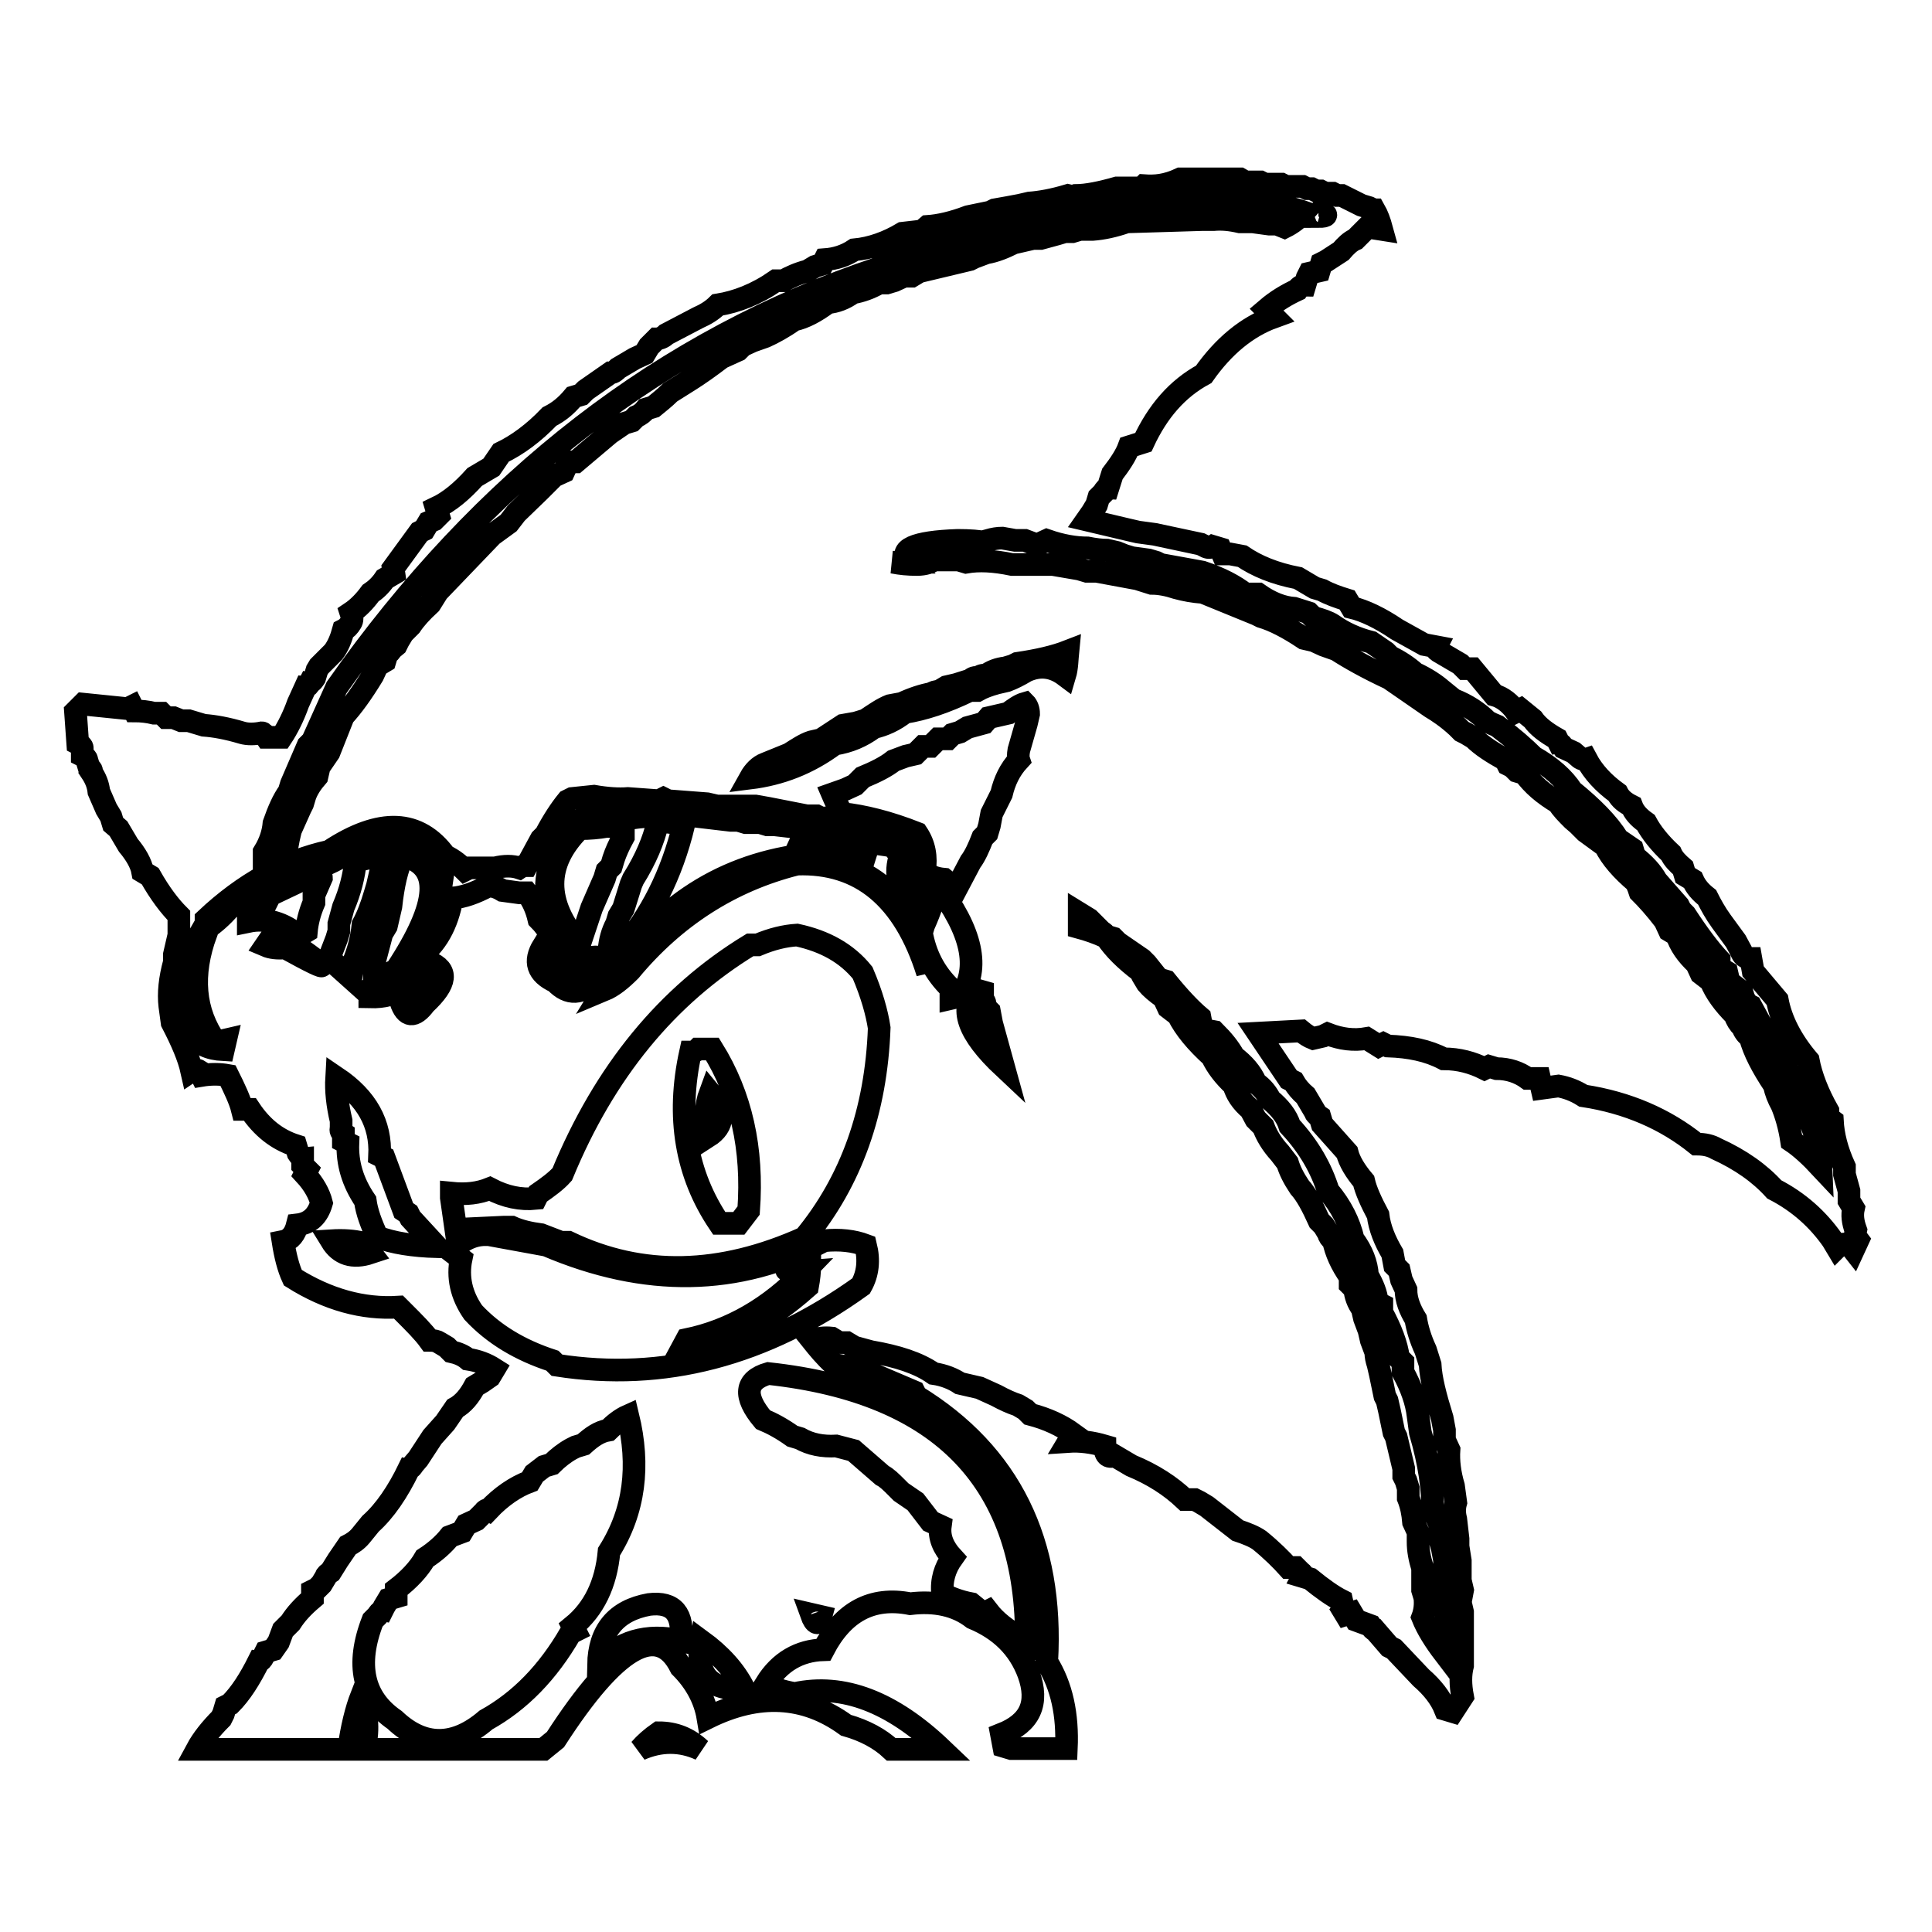 <?xml version="1.0" encoding="utf-8"?>
<!-- Svg Vector Icons : http://www.onlinewebfonts.com/icon -->
<!DOCTYPE svg PUBLIC "-//W3C//DTD SVG 1.1//EN" "http://www.w3.org/Graphics/SVG/1.1/DTD/svg11.dtd">
<svg version="1.1" xmlns="http://www.w3.org/2000/svg" xmlns:xlink="http://www.w3.org/1999/xlink" x="0px" y="0px" viewBox="0 0 256 256" enable-background="new 0 0 256 256" xml:space="preserve">
<g><g><path stroke-width="3" fill-opacity="0" stroke="#000000"  d="M151.6,24.6c-0.3,0.3-0.6,0.4-1,0.3h-2.6c-2.1,0.6-4,1-5.5,1c-0.3,0.1-0.6,0.1-1,0c-2,0.6-3.7,0.9-5.1,1l-1.3,0.3l-1.6,0.3l-1.7,0.3l-0.6,0.3l-2.9,0.6c-2.1,0.8-3.9,1.2-5.4,1.3l-0.7,0.6l-2.6,0.3c-2,1.2-4.2,2-6.4,2.2c-1.2,0.8-2.5,1.2-3.9,1.3l-0.3,0.6l-1,0.3l-1,0.6c-1.2,0.3-2.3,0.8-3.2,1.3h-1c-2.6,1.8-5.2,2.8-7.7,3.2c-0.8,0.8-1.7,1.3-2.6,1.7l-4.2,2.2c-0.3,0.3-0.8,0.6-1.3,0.6l-1,1l-0.6,1l-1.3,0.6l-2.2,1.3c-0.3,0.3-0.6,0.6-1,0.6l-3.3,2.3l-0.6,0.6l-1,0.3c-1,1.2-2,2-3.2,2.6c-2.1,2.2-4.3,3.8-6.4,4.8l-1.3,1.9l-2.2,1.3c-1.7,1.9-3.4,3.3-5.1,4.1l0.3,1l-0.6,0.6l-0.7,0.3l-0.6,1l-0.6,0.3l-3.5,4.8L52.2,76l-1.2,0.7c-0.6,0.9-1.3,1.5-1.9,1.9c-0.8,1.1-1.7,2-2.6,2.6c0.2,0.6,0.2,1,0,1.3c-0.3,0.5-0.6,0.8-1,1c-0.3,1.1-0.7,2.1-1.3,2.9l-1.9,1.9L42,88.8l-0.3,1c-0.2,0.3-0.4,0.6-0.6,0.6c-0.2,0.4-0.4,0.6-0.6,0.6l-1,2.2c-0.6,1.7-1.4,3.3-2.2,4.5h-2c-0.2-0.3-0.4-0.6-0.6-0.6c-1,0.2-1.9,0.2-2.6,0c-2-0.6-3.7-0.9-5.1-1l-1-0.3l-1-0.3h-1l-1-0.4h-1l-0.6-0.6h-1c-0.8-0.2-1.7-0.3-2.6-0.3l-0.3-0.6l-0.6,0.3L11,93.3l-1,1l0.3,4.2c0.4,0.2,0.6,0.4,0.6,0.6v1c0.4,0.2,0.6,0.4,0.6,0.6l0.3,1c0.3,0.2,0.4,0.4,0.3,0.6c0.6,0.9,0.9,1.7,1,2.6l1,2.3l0.6,1l0.3,1l0.7,0.6l1.3,2.2c1,1.2,1.7,2.4,1.9,3.5l1,0.6c1.3,2.3,2.6,4,3.8,5.2v2.6l-0.6,2.6v1c-0.6,2.2-0.8,4.1-0.6,5.8l0.3,2.2c1.3,2.5,2.2,4.6,2.6,6.4c0.3-0.2,0.7-0.2,1,0l0.3,0.6c1.2-0.2,2.4-0.2,3.5,0c0.9,1.8,1.6,3.3,1.9,4.5h1c1.6,2.4,3.6,4,6.1,4.8l0.3,1c0.2,0.3,0.4,0.6,0.6,0.6v1l0.6,0.6l-0.3,0.6c1.2,1.3,1.9,2.6,2.2,3.8c-0.5,1.7-1.5,2.7-3.2,2.9c-0.3,1.2-0.9,2-1.9,2.2c0.3,1.9,0.7,3.5,1.3,4.8c4.6,2.9,9.3,4.2,14,3.9l0.6,0.6c1.5,1.5,2.7,2.7,3.5,3.8c0.6,0,1,0.1,1.3,0.3l1,0.6l0.6,0.6c0.9,0.2,1.6,0.5,2.2,1c1.3,0.2,2.4,0.6,3.5,1.3l-0.6,1l-1,0.7l-1,0.6c-0.7,1.3-1.5,2.3-2.6,2.9l-1.3,1.9l-1.7,1.9l-1.9,2.9l-0.6,0.7c-0.2,0.3-0.4,0.6-0.6,0.6c-1.5,3.1-3.2,5.6-5.1,7.3l-1.3,1.6c-0.5,0.6-1.1,1-1.7,1.3l-1.3,1.9l-1,1.6c-0.3,0.2-0.6,0.4-0.6,0.6l-0.6,1l-0.6,0.6l-0.6,0.3v1c-1.3,1.1-2.2,2.1-2.9,3.2l-1,1l-0.6,1.6l-0.7,1l-1,0.3l-0.3,0.6c-0.2,0.4-0.4,0.6-0.6,0.6c-1.2,2.4-2.4,4.3-3.8,5.7l-0.6,0.3l-0.3,1l-0.3,0.6c-1.4,1.4-2.5,2.8-3.2,4.1h20.1c0.4-2.9,1-5.3,1.7-7.1c0.8,2.5,1,4.9,0.3,7.1H72l1.6-1.3c8-12.4,13.6-15.6,16.6-9.6c2,2,3.2,4.3,3.6,6.7c6.7-3.3,12.8-3,18.3,1c2.5,0.7,4.5,1.8,6,3.2h6.7c-6.6-6.3-13.1-8.8-19.5-7.4c-1.7-0.3-2.9-0.7-3.8-1.3c1.8-2.9,4.4-4.4,7.6-4.5c2.6-5,6.4-7.1,11.5-6.1c3.3-0.4,6.1,0.2,8.3,1.9c3.6,1.5,6.1,3.9,7.4,7.4c1.4,3.9,0.2,6.5-3.6,8l0.3,1.6l1,0.3h7.3c0.2-4.5-0.6-8.3-2.6-11.5c0.9-15.9-4.9-27.6-17.3-35.2l-0.3-0.6l-5.4-2.3c-2-0.7-3.8-1.1-5.2-1.3c-1.2-1.1-2.1-2.2-2.9-3.2c0.8-0.3,1.6-0.4,2.6-0.3l1,0.6h1l1,0.6l2.2,0.6c3.5,0.6,6.3,1.5,8.3,2.9c1.4,0.2,2.6,0.7,3.5,1.3l2.6,0.6l2.2,1c1.1,0.6,2,1,2.9,1.3l1,0.6l0.6,0.6c2.3,0.6,4.2,1.5,5.7,2.6l-0.6,1c1.5-0.1,3.1,0.1,4.8,0.6c0,1.2,0.4,1.6,1.3,1.3l2.2,1.3c2.9,1.2,5.2,2.7,7.1,4.5h1.3l0.6,0.3l1,0.6l4.1,3.2c1.2,0.4,2.2,0.8,2.9,1.3c1.6,1.3,2.9,2.6,3.8,3.6h1l0.6,0.6c0.3,0.2,0.4,0.4,0.3,0.6l1,0.3c1.6,1.3,3,2.3,4.2,2.9c0.2,0.8,0,1.6-0.6,2.2l1.9-0.6l0.6,1l1.9,0.7c0.2,0.3,0.4,0.6,0.6,0.6l1.9,2.2l0.6,0.3l3.6,3.8c1.5,1.3,2.6,2.7,3.2,4.2l1,0.3l1.3-2c-0.3-1.6-0.3-2.9,0-4.1v-7.1l-0.3-1.3l0.3-1.6l-0.3-1.3v-2.6l-0.3-1.9v-1l-0.3-2.6c-0.2-0.8-0.2-1.5,0-2.2l-0.3-2.2c-0.5-1.7-0.7-3.3-0.6-4.8l-0.6-1.3v-1.3l-0.3-1.6c-0.9-2.9-1.5-5.2-1.6-7.1l-0.6-1.9c-0.7-1.5-1.1-2.9-1.3-4.1c-0.8-1.3-1.3-2.6-1.3-3.9l-0.6-1.3l-0.3-1.3l-0.6-0.6l-0.3-1.6c-1-1.7-1.7-3.4-1.9-5.1c-0.9-1.7-1.6-3.2-1.9-4.5c-1.1-1.3-1.9-2.6-2.2-3.8l-3.3-3.7l-0.3-1c-0.3-0.2-0.6-0.4-0.6-0.6l-1.3-2.2c-0.7-0.6-1.2-1.2-1.6-1.9l-0.6-0.3l-4.1-6.1l5.7-0.3c0.6,0.5,1.1,0.8,1.6,1l1.3-0.3l0.6-0.3c1.8,0.7,3.5,0.9,5.2,0.6l1.6,1l0.6-0.3l0.6,0.3c2.9,0.1,5.3,0.6,7.4,1.7c2,0,3.8,0.5,5.4,1.3l0.6-0.3l1,0.3c1.6,0,3,0.5,4.1,1.3h1.6l0.3,1.3l2.2-0.3c1.1,0.2,2.2,0.6,3.3,1.3c5.9,0.9,10.9,3.1,15,6.4c1.1,0,1.9,0.2,2.6,0.6c3.3,1.5,5.8,3.3,7.7,5.4c3.3,1.7,5.8,4,7.7,6.7l0.6,1c0.7-0.7,1.5-0.6,2.2,0.3l0.6-1.3c-0.3-0.4-0.4-0.8-0.3-1.3c-0.4-1.1-0.5-2-0.3-2.9l-0.6-1v-1.3l-0.6-2.2v-1c-1-2.2-1.5-4.2-1.6-6.1c-0.4-0.3-0.6-0.8-0.6-1.3c-1.3-2.3-2.2-4.6-2.6-6.7c-2.2-2.6-3.6-5.3-4.1-8l-3.2-3.8l-0.3-1.7c-0.7,0-1.1-0.4-1.3-1l-0.7-1.3l-1.9-2.6c-0.8-1.1-1.4-2.2-1.9-3.2c-0.9-0.7-1.5-1.4-1.9-2.3l-1-0.6l-0.3-1c-0.7-0.6-1.3-1.2-1.6-1.9c-1.5-1.4-2.6-2.8-3.3-4.1c-1-0.7-1.6-1.4-1.9-2.2c-0.8-0.4-1.5-0.9-1.9-1.7c-1.8-1.3-3.2-2.8-4.1-4.5c-0.3,0.1-0.7,0-1-0.3l-0.7-0.6l-1.3-0.6c-0.2-0.3-0.4-0.6-0.6-0.6l-0.3-0.6c-1.4-0.8-2.5-1.6-3.2-2.6l-1.6-1.3l-0.6,0.3c-0.8-1.1-1.8-1.9-2.9-2.2l-2.9-3.5h-1l-0.6-0.6l-2.9-1.7c-0.3-0.2-0.4-0.4-0.3-0.6l-1.6-0.3l-3.6-2c-2.2-1.5-4.3-2.5-6-2.9l-0.6-1c-1.3-0.4-2.4-0.8-3.3-1.3l-1-0.3l-2.2-1.3c-3.1-0.6-5.5-1.6-7.4-2.9l-1.6-0.3h-1l-0.3-0.7l-1-0.3c-0.3,0.2-0.7,0.2-1,0l-0.6-0.3l-6.1-1.3l-2.2-0.3l-1.3-0.3l-5.5-1.3l0.7-1l0.6-1l0.3-1l0.6-0.6c0.2-0.4,0.4-0.6,0.6-0.6l0.6-1.9c1-1.3,1.8-2.5,2.2-3.6l1.9-0.6c1.9-4.1,4.5-7.1,8-9c2.6-3.7,5.7-6.3,9.3-7.6l-1-1c1.4-1.2,2.8-2,4.1-2.6c0.2-0.3,0.5-0.6,1-0.6l0.3-1l0.3-0.6l1.3-0.3l0.3-1l0.6-0.3l2-1.3c0.6-0.7,1.2-1.3,1.9-1.6l1.6-1.6l1.9,0.3c-0.3-1.1-0.6-1.9-1-2.6H182l-0.6-0.3l-1-0.3l-2.6-1.3h-0.6l-0.6-0.3h-1l-0.6-0.3h-0.6l-0.6-0.3h-0.6l-0.6-0.3h-2.2l-0.6-0.3h-2.2l-0.6-0.3h-2l-0.7-0.4h-7.9C154.5,24.6,153,24.7,151.6,24.6L151.6,24.6z M158.7,26.5h3.2c4.4,0.1,8,0.6,10.9,1.6c-0.8,0.9-1.6,1.5-2.6,2l-1-0.4h-1l-2.2-0.3h-1.7c-1.3-0.3-2.4-0.4-3.5-0.3h-1.6l-9.9,0.3c-1.7,0.6-3.2,0.9-4.5,1h-1.7l-1,0.3h-1l-1,0.3l-2.2,0.6h-1l-2.6,0.6c-1.2,0.6-2.4,1.1-3.6,1.3l-1.6,0.6l-0.6,0.3l-6.7,1.6l-1,0.6h-1l-1.3,0.6l-1,0.3h-1c-1.2,0.7-2.4,1.1-3.5,1.3c-1.1,0.8-2.2,1.2-3.3,1.3c-1.6,1.2-3.1,2-4.5,2.3c-1.4,1-2.7,1.7-3.8,2.2l-1.7,0.6l-1.3,0.6l-0.6,0.6l-2.2,1c-1.7,1.3-3,2.2-4.1,2.9L88.8,52c-0.8,0.8-1.6,1.4-2.2,1.9l-1,0.3c-0.4,0.5-0.8,0.8-1.3,1l-0.6,0.6l-1,0.3l-1.9,1.3l-4.5,3.8h-1l-0.6,1.3l-1.3,0.6l-1.9,1.9L68.4,68l-1,1.3l-2.2,1.6l-7.2,7.5l-1,1.6c-1.2,1.1-2,2-2.6,2.9l-1,1l-0.6,1l-0.3,0.6L51.9,86c-0.2,0.3-0.4,0.6-0.6,0.6l-0.3,1l-1,0.6l-0.6,1.3c-1.4,2.3-2.7,4.1-3.9,5.4l-1.9,4.8l-1.3,1.9l-0.3,1.3c-0.7,0.8-1.3,1.7-1.6,2.6l-0.3,1l-0.3,0.6l-1.3,2.9c-0.4,1.6-0.6,2.8-0.6,3.8l-2.9,1v-1.9c0.8-1.3,1.2-2.6,1.3-3.8c0.6-1.7,1.2-3.1,2-4.2l0.3-1l2.2-5.1l0.6-0.6l3.2-7.1C64,63.5,88,45,116.5,35.5c0.2-0.4,0.4-0.6,0.6-0.6l1.9-0.6l4.2-1.6L127,32l1-0.6c2.4-0.4,4.5-1.1,6.1-2l5.1-0.6l3.5-1h3.9c1.2-0.4,2.2-0.6,3.2-0.6h1.3l2.2-0.3c1.2,0,2.3-0.1,3.3-0.3L158.7,26.5L158.7,26.5z M175,28.1c1,0.3,0.9,0.6-0.3,0.6L175,28.1z M130.9,71.6c0.7-0.2,1.3-0.3,1.9-0.3l1.7,0.3h1.3l1.6,0.6l1.3-0.6c2,0.7,3.8,1,5.4,1c1,0.2,1.9,0.3,2.6,0.3l1.3,0.3l1,0.4l1,0.3l2.2,0.3l1,0.3l0.6,0.3l5.5,1c2.4,0.8,4.3,1.8,5.7,2.9h1.7c1.7,1.2,3.3,1.8,4.8,1.9l1.9,0.6l0.6,0.6c1.1,0.3,2,0.6,2.6,1c1.4,1,3.1,1.8,5.1,2.3l1.9,1.3l0.6,0.6c1.2,0.6,2.3,1.3,3.3,2.2c1.5,0.7,2.7,1.5,3.5,2.2l1.6,1.3c1.8,0.7,3.3,1.7,4.5,2.9l0.6,0.3l0.7,0.3c2,1.5,3.6,2.9,4.8,4.1c2.3,1.3,4,2.8,5.1,4.5c2.7,2.2,4.8,4.3,6.1,6.4l1.9,1.3l0.3,1c1.3,1,2.3,2.1,2.9,3.2l2.9,3.3l0.3,0.6l0.6,0.6c1.7,2.6,3.2,4.6,4.5,6v1l1,0.6l0.3,1.3l1.7,1.3l0.3,1c0.2,0.2,0.3,0.4,0.3,0.6l0.6,0.3l1.9,3.5c1.8,2.2,2.9,4.5,3.5,6.7l1.6,2.2v1c1.4,2.8,2.2,5.5,2.3,8c-1.4-1.5-2.7-2.7-3.9-3.5c-0.3-2-0.8-3.6-1.3-4.8c-0.5-0.9-0.8-1.7-1-2.6c-1.6-2.4-2.7-4.5-3.2-6.4c-0.5-0.3-0.8-0.8-1-1.3c-0.5-0.5-0.8-1-1-1.6c-1.5-1.5-2.6-3-3.2-4.5l-1.3-1l-0.6-1.3c-1.3-1.2-2.2-2.5-2.6-3.8l-1-0.6l-0.6-1.3c-1.3-1.7-2.4-2.9-3.3-3.8l-0.2-0.6l-0.3-0.7c-1.9-1.6-3.3-3.2-4.1-4.8l-2.6-1.9l-1-1l-0.7-0.6c-0.8-0.8-1.5-1.5-1.9-2.2c-2-1.2-3.4-2.4-4.5-3.9l-1-0.3l-0.6-0.6l-0.6-0.3l-0.3-0.6c-1.8-1-3.2-1.9-4.2-2.9l-1-0.6l-0.6-0.3l-0.6-0.6c-1.3-1.2-2.5-2-3.5-2.6l-5.5-3.8c-3-1.4-5.3-2.7-7-3.8l-1.7-0.6l-1.3-0.6l-1.3-0.3c-2.1-1.4-4-2.4-5.7-2.9l-0.6-0.3l-7.1-2.9c-1.3-0.1-2.4-0.3-3.5-0.6c-1.2-0.4-2.3-0.6-3.3-0.6l-1.9-0.6l-5.4-1H144l-1-0.3l-3.5-0.6h-5.4c-2.4-0.5-4.4-0.6-6.1-0.3l-1-0.3h-3.2c-0.5,0.3-1.2,0.6-2.3,0.6c-1.2,0-2.2-0.1-3.2-0.3h2.2c-1.6-1.7,0.6-2.7,6.4-2.9c1.6,0,2.9,0.1,3.8,0.3L130.9,71.6z M141.1,89.5c-1.6-1.2-3.3-1.4-5.1-0.6c-1,0.6-1.8,1-2.6,1.3l-1.3,0.3c-1.1,0.3-1.9,0.6-2.6,1h-1c-3.3,1.6-6.1,2.5-8.6,2.9c-1.4,1.1-2.8,1.7-4.1,2c-1.6,1.2-3.3,1.9-5.2,2.2c-3.5,2.6-7.2,4-11.2,4.5c0.5-0.9,1.2-1.6,2-1.9l3.2-1.3c1.1-0.7,2-1.3,2.9-1.6l1.3-0.3l2.9-1.9l1.7-0.3l1.3-0.4c1.2-0.8,2.2-1.5,3.2-1.9l1.6-0.3c1.5-0.7,2.8-1.1,3.9-1.3c0.3-0.2,0.6-0.3,1-0.3l1-0.6l1.3-0.3l1.9-0.6c0.3-0.3,0.6-0.4,1-0.3c0.3-0.3,0.7-0.4,1-0.3c0.8-0.6,1.7-0.9,2.6-1l1-0.3l0.6-0.3c2.7-0.4,4.9-0.9,6.7-1.6C141.4,87.3,141.4,88.5,141.1,89.5L141.1,89.5z M136.3,94.6l-0.3,1.3l-1,3.5c-0.1,0.6-0.1,1,0,1.3c-1.2,1.3-1.9,2.8-2.3,4.5l-0.3,0.6l-1,2l-0.3,1.6l-0.3,1l-0.6,0.6c-0.5,1.3-1,2.4-1.6,3.2l-1.9,3.6l-1.6-1.3c-1.1-0.1-1.9-0.4-2.6-1c0.3-2,0-3.6-1-5.1c-3.8-1.5-7.1-2.3-9.9-2.6c-0.6-1-1-1.9-1.3-2.6l1.7-0.6l1.3-0.6l1-1c1.7-0.7,3.1-1.4,4.1-2.2l1.6-0.6l1.3-0.3l1-1h1l1-1h1.3l0.6-0.6l1-0.3l1-0.6l2.2-0.6l0.6-0.7l2.6-0.6c0.8-0.6,1.5-1.1,2.2-1.3C136.1,93.5,136.3,94,136.3,94.6L136.3,94.6z M83.2,105.8l4.1,0.3l0.6-0.3l0.6,0.3l5.2,0.4l1.3,0.3h5.1l1.7,0.3l5.1,1h1.3l0.6,0.3c1.7-0.1,3.3,0.1,4.8,0.6l4.8,1c1.4,0.8,2.5,1.5,3.2,2.2l0.3,0.6v2.2c-0.6,1.7-0.9,3.3-1,4.8c-1.9-2-2.4-4.1-1.6-6.4l-1-1.3l-4.1-0.6c-2.6-0.8-4.8-1.3-6.7-1.3l-2.2-0.6l-2.6-0.3h-1l-1-0.3h-1.9l-1-0.3h-1l-5.1-0.6c-3.3-0.1-5.9,0-8,0.3l-0.6-0.3h-1l-0.6,0.3c-2.1-0.3-4,0-5.8,0.6c-4.3,5.7-4.4,11.5-0.3,17.2l1.6,1c2.5-0.8,3.4-0.4,2.9,1.3c-1.7,0.2-3.2,0.1-4.5-0.3l-1-1l-0.3-1.3l-0.6-0.6L73,124c-0.4-0.8-0.9-1.5-1.6-2.2c-0.3-1.3-0.8-2.5-1.6-3.5h-1l-2.2-0.3c-0.5-0.3-1.1-0.6-1.9-0.6c-1.7,0.9-3.3,1.5-4.8,1.6c-0.6,3.5-2.1,6.2-4.5,7.9c-0.5,3.6-2.6,5.3-6.4,5.2v-1c5.4-2.2,8.6-7.2,9.6-14.7c-1.2-0.9-2.1-2-2.6-3.2c-0.9-0.2-1.6-0.5-2.2-1l-5.1,0.3l-0.6,0.6h-1l-1.6,0.3l-0.6,0.3c-1,0.6-2,1-2.9,1.3l-1.9,0.6l-0.6,0.3c-1.1,0.6-1.9,0.9-2.6,1c-0.3,0.3-0.7,0.4-1,0.4c-1.7,1.4-3.5,2.4-5.4,2.9c-1.1,1.3-2.2,2.2-3.2,2.9v-1.3c5-4.7,10.4-7.7,16.3-9c6.8-4.5,11.9-4.2,15.4,0.6c1.1,0.5,1.9,1.2,2.6,1.9l0.6-0.3h3.4c1.2-0.3,2.3-0.3,3.2,0c0.3-0.2,0.7-0.3,1-0.3l1.9-3.5l0.6-0.6c1-1.9,2-3.4,2.9-4.5l0.6-0.3l2.9-0.3C80.4,105.8,82,105.9,83.2,105.8L83.2,105.8z M90.6,109.3c-1.6,6.6-4.4,12.1-8.3,16.6h-1.6c0.1-1.2,0.4-2.4,1-3.5l0.3-1l0.6-1l1-3.2l0.3-0.7c1.7-2.7,2.7-5.2,3.2-7.3l1-0.3C89,109,89.9,109.1,90.6,109.3L90.6,109.3z M82.6,109.6v1.3c-0.6,1.1-1,2-1.3,2.9l-0.3,1l-0.6,0.6l-0.3,1l-1.7,3.9l-1.6,4.8c-4.7-5.5-4.7-10.6,0-15.3c1.3,0,2.5-0.1,3.6-0.3L82.6,109.6z M107.2,110.9c0.8,0.2,1.7,0.3,2.6,0.3c2,0.6,3.7,0.9,5.2,1l-0.6,1.9c-3-1.3-5.9-2-8.6-1.9l0.6-1.3H107.2L107.2,110.9z M122.9,128.9c-3.1-9.9-8.9-14.7-17.3-14.4c-8.8,2.2-16.2,7-22.1,14.1c-1.2,1.2-2.3,2.1-3.5,2.6c6.4-10.5,15.1-16.4,26.2-17.9C115.9,114.5,121.5,119.7,122.9,128.9L122.9,128.9z M51.2,113.8l-0.6,1l-0.6,2.6l-0.3,1c-0.5,1.7-1,3-1.6,4.1c-0.2,2-0.7,3.7-1.3,5.1l-0.3,2l-2.9-2.6l1-2.6l0.3-1v-1l0.6-2.2c0.9-2.1,1.4-4.1,1.6-6.1l2.6-0.6L51.2,113.8z M52.5,128.5c-1.1,0.6-2,1-2.9,1.3v-2.3l1-3.8l0.6-1l0.6-2.6c0.3-2.8,0.8-5,1.6-6.7C58.6,114.7,58.3,119.7,52.5,128.5L52.5,128.5z M42.6,116.3l-1,2.3v1c-0.6,1.4-0.9,2.7-1,3.8l-1,0.6c-2-1.7-4.3-2.4-6.7-1.9v-1.6l1.3-1.3h1.3l0.3-0.6l6.1-2.9C42.3,115.9,42.6,116.1,42.6,116.3L42.6,116.3z M127.3,132l-1.3,0.3v-1.3c-2.2-2.1-3.4-4.6-3.9-7.4l0.3-1c0.9-2,1.5-3.8,1.7-5.4C128.8,123.4,129.9,128.3,127.3,132L127.3,132z M144.3,121.8l1.6,1.6c0.3,0.2,0.6,0.4,0.6,0.6l1,0.3l0.6,0.6l3.2,2.2l0.6,0.6l1.6,2l1,0.3c1.7,2.1,3.2,3.7,4.5,4.8l0.3,1.6l1.6,0.3c1.2,1.2,2,2.2,2.6,3.3c1.3,1,2.3,2.1,2.9,3.5c0.9,0.6,1.5,1.4,1.9,2.2c1.3,1.1,2.2,2.2,2.6,3.5c2.6,2.8,4.2,5.7,5.1,8.6c1.7,2,2.8,4.2,3.3,6.4c1.2,1.6,1.8,3.2,1.9,4.8c0.7,1.2,1.2,2.4,1.3,3.6l0.6,0.3v1c1.2,2.2,2,4.3,2.2,6l0.6,0.6v1.3c1.1,2,1.8,4,2,5.8l0.3,2.2c1.2,4.1,1.7,7.6,1.6,10.5c0.5,0.6,0.8,1.2,1,1.9v1.9l0.3,1l0.3,1.6v5.7c0.4,2.6,0.4,4.8,0,6.7c-1.3-1.7-2.3-3.3-2.9-4.8c0.3-0.8,0.4-1.7,0.3-2.6l-0.3-1v-2.9c-0.4-1.3-0.6-2.4-0.6-3.5v-1.3l-0.6-1.3c-0.1-1.2-0.3-2.2-0.7-3.2v-1.3l-0.3-1l-0.3-0.6v-1l-1-4.2l-0.3-0.6l-0.6-2.9l-0.3-1.3l-0.3-0.6l-0.6-2.9l-0.3-1.3c-0.2-0.6-0.3-1.1-0.3-1.6l-0.6-1.6l-0.3-1.3l-0.6-1.6l-0.3-1.3c-0.6-0.8-0.9-1.7-1-2.6l-0.6-0.6v-1c-1.2-1.7-1.9-3.3-2.2-4.8c-0.4-0.3-0.6-0.6-0.7-1l-0.6-1l-0.6-0.6c-0.9-2-1.7-3.5-2.6-4.5c-0.8-1.2-1.3-2.2-1.6-3.2l-1-1.3c-1.1-1.2-1.8-2.4-2.2-3.5l-1-1l-0.7-1.3c-1.2-1-1.9-2.1-2.2-3.2c-1.3-1.2-2.3-2.5-2.9-3.8c-2.1-1.9-3.6-3.7-4.5-5.5l-1.3-1l-0.6-1.3c-1-0.7-1.7-1.3-2.2-1.9l-0.6-1l-0.3-0.6c-2-1.5-3.5-3-4.5-4.5c-1.3-0.6-2.5-1-3.6-1.3v-1.9L144.3,121.8L144.3,121.8z M27.3,123.7c-2,5.5-1.6,10.3,1.3,14.4l1.3-0.3l-0.3,1.3c-3.9-0.2-5.3-2.5-4.2-7.1c-0.6-3.3-0.1-6.2,1.3-8.6L27.3,123.7z M37.8,125.6c-1,0.1-1.9,0-2.6-0.3l1.3-1.9C44.2,128.7,44.7,129.4,37.8,125.6L37.8,125.6z M114.3,128.9c1.2,2.8,1.9,5.3,2.2,7.3c-0.4,11-3.7,20.3-9.9,27.8c-11.1,5-21.5,5.3-31.3,0.6h-1l-2.6-1c-1.5-0.2-2.8-0.5-3.9-1h-1l-6.4,0.3l-0.6-4.2v-0.6c2,0.2,3.6,0,5.1-0.6c2.1,1.1,4.1,1.5,6.1,1.3l0.3-0.6c1.3-0.9,2.4-1.7,3.2-2.6c5.6-13.6,13.9-23.7,24.9-30.4h1c1.9-0.8,3.6-1.2,5.2-1.3C109.3,124.7,112.2,126.3,114.3,128.9L114.3,128.9z M79,129.8c-1.9,2-3.7,2.1-5.4,0.3c-2.4-1.1-2.9-2.7-1.6-4.8C73.7,128.2,76.1,129.7,79,129.8L79,129.8z M56.3,133c-1.4,1.9-2.5,1.8-3.2-0.3c1.8-1.6,3.1-3.3,3.8-5.2C59.4,128.5,59.2,130.3,56.3,133L56.3,133z M130.2,131.4v1c0.3,0.3,0.4,0.6,0.3,1l0.6,0.6l0.3,1.6l1.6,5.8c-4.8-4.5-6-7.9-3.5-10.2L130.2,131.4z M91.5,139.4c-1.9,8.6-0.6,16.2,3.8,22.7h2.6l1.3-1.7c0.6-8.2-1-15.3-4.8-21.4h-1.9C92.2,139.3,91.9,139.4,91.5,139.4L91.5,139.4z M50.3,153.1l0.6,0.3l2.6,7l0.6,0.4l0.3,0.6l3.5,3.8c-3.2-0.1-5.8-0.5-7.9-1.3c-0.8-1.7-1.4-3.3-1.6-4.8c-1.7-2.5-2.4-5-2.3-7.6l-0.6-0.3v-1c-0.3-0.2-0.4-0.4-0.3-0.7v-1c-0.5-2.1-0.7-4-0.6-5.7C48.6,145.5,50.5,148.9,50.3,153.1L50.3,153.1z M93.8,150.6c-0.4-2.2-0.3-4.2,0.3-5.8C96.1,147.2,96,149.2,93.8,150.6z M65.3,163.7l7.1,1.3c13.1,5.6,25.4,5.4,36.8-0.6c2.1-0.2,3.9,0,5.5,0.6c0.5,2,0.3,3.8-0.6,5.4c-12.8,9.2-26.2,12.7-40.3,10.5l-0.6-0.6c-4.3-1.4-7.8-3.5-10.5-6.4c-1.6-2.3-2.1-4.7-1.6-7.1l-1.3-1c1.3-1.4,2.8-2.2,4.5-2.2H65.3L65.3,163.7z M48.1,164.7l1,1.3c-2.4,0.8-4.1,0.2-5.2-1.6C45.5,164.3,46.9,164.4,48.1,164.7L48.1,164.7z M106.6,168.5c-4.6,4.8-9.8,7.8-15.6,9l-0.7,1.3c5.6-0.6,11.2-3.4,16.7-8.3c0.2-1.1,0.3-2,0.3-2.9l-2.2-0.3C103.5,168.3,104,168.7,106.6,168.5L106.6,168.5z M136,217.7c-0.4-0.2-0.6-0.4-0.6-0.6c-2-1.1-3.5-2.3-4.5-3.6l-0.6,0.3l-1.6-1.3c-1.6-0.3-2.8-0.8-3.8-1.3c-0.2-1.8,0.3-3.4,1.3-4.8c-1.2-1.3-1.8-2.7-1.6-4.2l-1.3-0.6l-2-2.6l-1.9-1.3l-0.6-0.6c-0.7-0.7-1.3-1.3-1.9-1.6l-3.8-3.3l-2.3-0.6c-1.8,0.1-3.4-0.2-4.8-1l-1-0.3c-1.4-1-2.7-1.7-3.9-2.2c-2.6-3.1-2.4-5.2,0.7-6.1C124.8,184.5,136.2,196.4,136,217.7L136,217.7z M80.7,205.6c-0.4,4.3-2,7.6-4.8,9.9l0.3,0.6l-0.6,0.3c-3,5.2-6.7,9-11.2,11.5c-4.2,3.6-8.3,3.6-12.1,0c-4.2-2.9-5.2-7.3-2.9-13.2l0.6-0.6c0.2-0.3,0.4-0.6,0.6-0.6l0.3-0.6l0.6-1l1-0.3v-1c1.7-1.3,3-2.7,3.8-4.1c1.4-0.9,2.5-1.9,3.3-2.9l1.6-0.6l0.6-1l1.3-0.6l1-1c0.2-0.3,0.4-0.4,0.6-0.3c1.7-1.8,3.6-3.1,5.5-3.8l0.6-1l1.3-1l1-0.3c0.8-0.8,1.7-1.5,2.6-2l0.6-0.3l1-0.3c1.1-1,2.1-1.7,3.3-1.9c0.8-0.8,1.7-1.5,2.6-1.9C84.8,194.2,84.1,200.2,80.7,205.6L80.7,205.6z M90.2,217.4c-4.5-1-8.2,0.1-10.9,3.2c0.1-4.5,2.3-7.2,6.7-8C89.3,212.2,90.6,213.9,90.2,217.4z M108.8,214.2c-0.3,1.2-0.8,1.1-1.3-0.3L108.8,214.2z M98.6,223.8c-4.6,0.2-6.5-1.9-5.7-6.4C95.5,219.3,97.4,221.4,98.6,223.8L98.6,223.8z M84.8,231.8c2.7-1.2,5.4-1.2,8,0c-1.6-1.5-3.4-2.2-5.5-2.2C86.3,230.3,85.5,231,84.8,231.8z"/></g></g>
</svg>